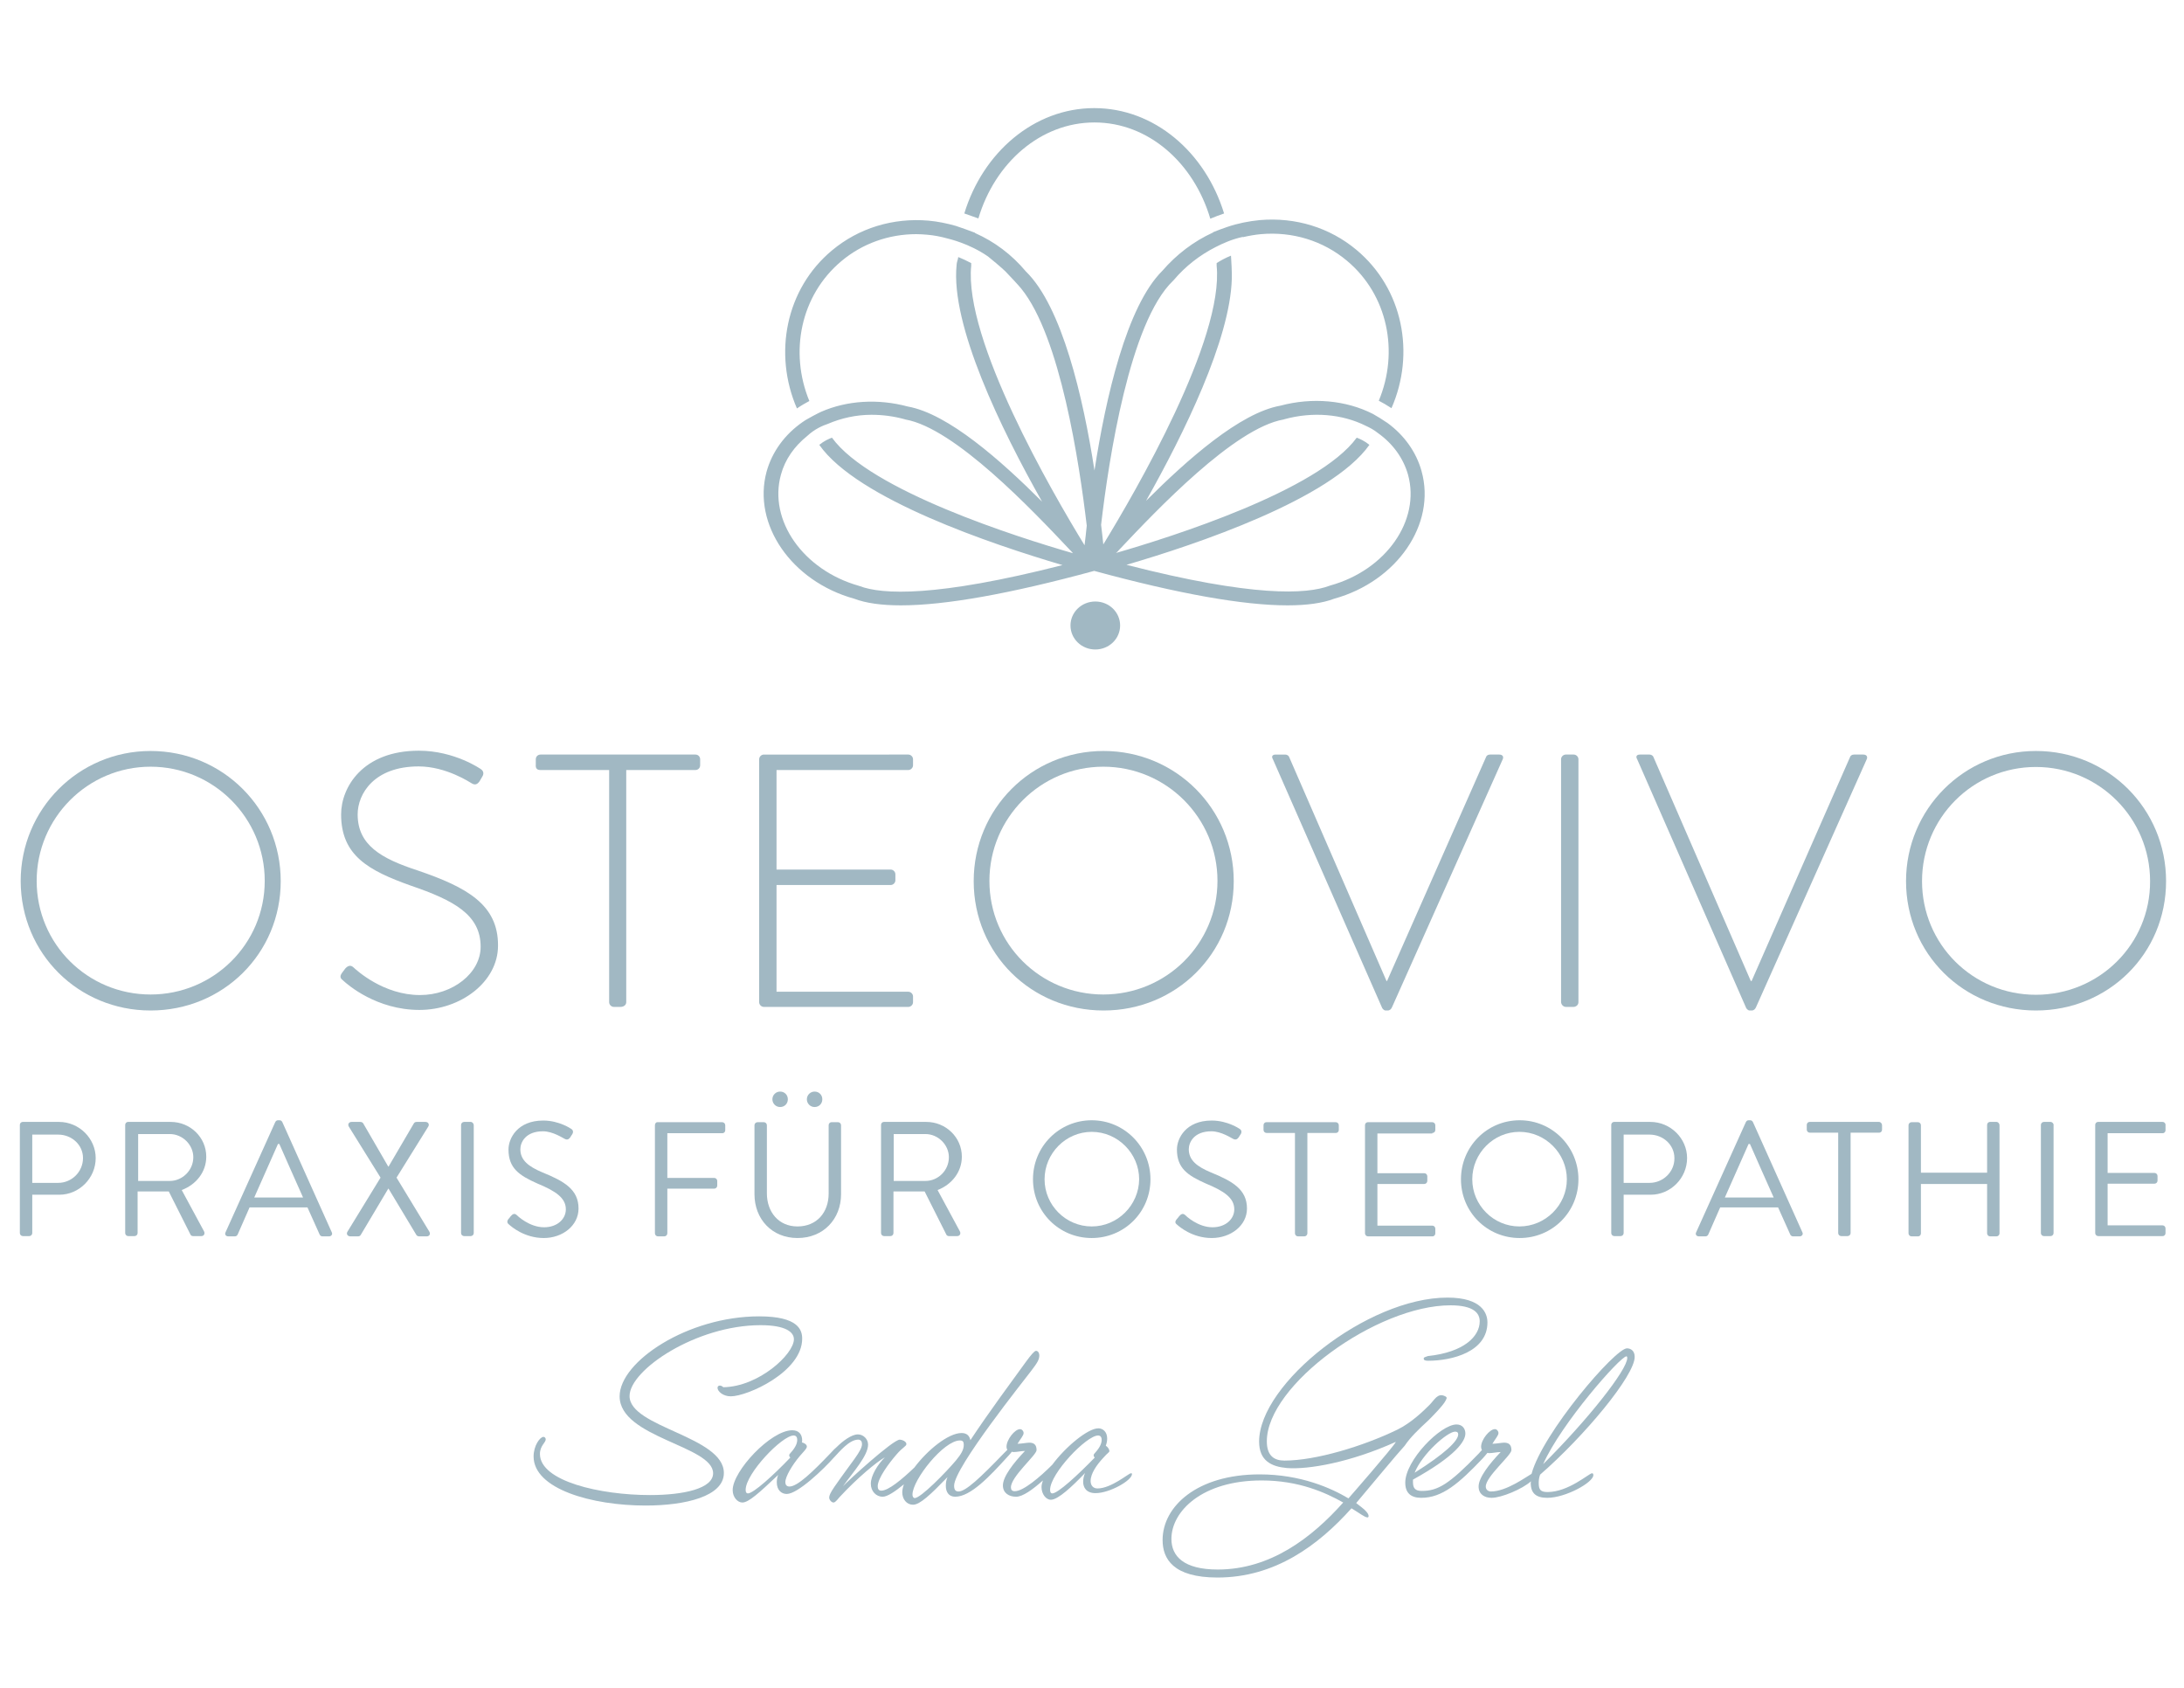 <?xml version="1.0" encoding="UTF-8"?>
<!-- Generator: Adobe Illustrator 26.5.0, SVG Export Plug-In . SVG Version: 6.00 Build 0)  -->
<svg xmlns="http://www.w3.org/2000/svg" xmlns:xlink="http://www.w3.org/1999/xlink" version="1.1" id="Ebene_1" x="0px" y="0px" viewBox="0 0 792 612" style="enable-background:new 0 0 792 612;" xml:space="preserve">
<style type="text/css">
	.st0{fill:#A1B8C3;}
</style>
<g>
	<path class="st0" d="M54.6,366.4c26.3,0,47.2-20.7,47.2-46.9c0-26.1-20.9-47.2-47.2-47.2c-26.1,0-47.1,21.1-47.1,47.2   C7.6,345.8,28.5,366.4,54.6,366.4z M54.6,278c22.9,0,41.4,18.6,41.4,41.4c0,22.9-18.6,41.2-41.4,41.2s-41.3-18.3-41.3-41.2   C13.3,296.6,31.8,278,54.6,278z"></path>
	<path class="st0" d="M151.4,315.6c-13.2-4.3-21.7-9.2-21.7-20.3c0-7.5,6-17.4,22.1-17.4c10.1,0,18.8,5.9,19.2,6.1   c1.3,0.8,2.1,0.4,2.9-0.7c0.3-0.5,0.7-1.2,1-1.7c0.9-1.4,0-2.4-0.5-2.7c0,0-9.5-6.7-22.5-6.7c-20.4,0-28.2,13.3-28.2,23.1   c0,15,10.1,20.4,25.2,25.8c15.8,5.4,25.4,10.6,25.4,22.2c0,9.5-10.1,17.5-22,17.5c-13.2,0-22.9-8.9-24.2-10.1c-1-0.9-2-0.5-2.9,0.5   l-1.2,1.6c-1,1.4-0.4,2.1,0.4,2.7c1.7,1.6,12.2,10.7,27.7,10.7c15,0,28.5-10.2,28.5-23.3C180.7,328,169.3,321.7,151.4,315.6z"></path>
	<path class="st0" d="M195.9,279.2h25v84.2c0,0.9,0.8,1.7,1.7,1.7h2.4c1.3,0,2.1-0.8,2.1-1.7v-84.2h25.1c1,0,1.7-0.8,1.7-1.7v-2.2   c0-0.9-0.7-1.7-1.7-1.7h-56.2c-0.9,0-1.7,0.7-1.7,1.7v2C194.2,278.4,194.6,279.2,195.9,279.2z"></path>
	<path class="st0" d="M277,365.1h52.4c0.9,0,1.7-0.8,1.7-1.7v-2.1c0-0.9-0.8-1.7-1.7-1.7h-47.8v-38.7H323c0.9,0,1.7-0.8,1.7-1.7V317   c0-0.9-0.8-1.7-1.7-1.7h-41.4v-36.1h47.8c0.9,0,1.7-0.8,1.7-1.7v-2.2c0-0.9-0.8-1.7-1.7-1.7H277c-0.9,0-1.7,0.8-1.7,1.7v88.1   C275.3,364.3,276.1,365.1,277,365.1z"></path>
	<path class="st0" d="M353.1,319.5c0,26.3,20.9,46.9,47.1,46.9c26.3,0,47.2-20.7,47.2-46.9c0-26.1-20.9-47.2-47.2-47.2   C374,272.3,353.1,293.3,353.1,319.5z M400.1,278c22.9,0,41.4,18.6,41.4,41.4c0,22.9-18.6,41.2-41.4,41.2s-41.3-18.3-41.3-41.2   C358.8,296.6,377.3,278,400.1,278z"></path>
	<path class="st0" d="M502.8,355.7l-35.3-81.2c-0.1-0.4-0.7-0.9-1.4-0.9h-3.5c-1.2,0-1.6,0.7-1,1.7l39.5,89.9   c0.1,0.4,0.7,1.2,1.4,1.2h0.7c0.8,0,1.3-0.5,1.6-1.2l40.1-89.8c0.5-1,0-1.8-1.2-1.8h-3.4c-0.8,0-1.3,0.5-1.4,0.9L503,355.7   C502.9,355.7,502.8,355.7,502.8,355.7z"></path>
	<path class="st0" d="M567.9,365.1h2.7c0.9,0,1.8-0.7,1.8-1.7v-88.1c0-0.9-0.8-1.7-1.7-1.7h-2.9c-0.9,0-1.7,0.8-1.7,1.7v88.1   C566.2,364.3,566.9,365.1,567.9,365.1z"></path>
	<path class="st0" d="M633.1,365.2c0.1,0.4,0.7,1.2,1.4,1.2h0.7c0.8,0,1.3-0.5,1.6-1.2l40.1-89.8c0.5-1,0-1.8-1.2-1.8h-3.4   c-0.8,0-1.3,0.5-1.4,0.9l-35.7,81.2c-0.1,0-0.3,0-0.3,0l-35.3-81.2c-0.1-0.4-0.7-0.9-1.4-0.9h-3.5c-1.2,0-1.6,0.7-1,1.7   L633.1,365.2z"></path>
	<path class="st0" d="M785.5,319.5c0-26.1-20.9-47.2-47.2-47.2c-26.1,0-47.1,21.1-47.1,47.2c0,26.3,20.9,46.9,47.1,46.9   C764.6,366.4,785.5,345.8,785.5,319.5z M738.3,360.7c-22.9,0-41.3-18.3-41.3-41.2c0-22.9,18.4-41.4,41.3-41.4   c22.9,0,41.4,18.6,41.4,41.4C779.8,342.4,761.2,360.7,738.3,360.7z"></path>
	<path class="st0" d="M21.4,406.8H8.3c-0.7,0-1.1,0.5-1.1,1.1v39.2c0,0.6,0.5,1.1,1.1,1.1h2.3c0.6,0,1.1-0.5,1.1-1.1v-13.9h9.8   c7.2,0,13.2-6,13.2-13.3C34.7,412.8,28.7,406.8,21.4,406.8z M21.1,428.9h-9.4v-17.5h9.4c4.9,0,9,3.7,9,8.5   C30.1,424.9,26,428.9,21.1,428.9z"></path>
	<path class="st0" d="M74.8,419.4c0-7-5.8-12.6-12.9-12.6H46.5c-0.7,0-1.1,0.5-1.1,1.1v39.2c0,0.6,0.5,1.1,1.1,1.1h2.3   c0.6,0,1.1-0.5,1.1-1.1v-15.1h11.3l7.9,15.7c0.1,0.2,0.4,0.5,0.9,0.5h3c1,0,1.4-0.9,1-1.7l-8.1-15   C71.2,429.5,74.8,424.9,74.8,419.4z M61.6,428.2H50.1v-17h11.5c4.6,0,8.5,3.9,8.5,8.4C70.1,424.4,66.1,428.2,61.6,428.2z"></path>
	<path class="st0" d="M102.4,406.9c-0.2-0.4-0.5-0.7-1-0.7h-0.6c-0.5,0-0.8,0.3-1,0.7l-18,39.9c-0.4,0.8,0.1,1.5,1,1.5h2.4   c0.5,0,0.9-0.4,1-0.7l4.3-9.8h21l4.4,9.8c0.1,0.3,0.5,0.7,1,0.7h2.4c0.9,0,1.4-0.8,1-1.5L102.4,406.9z M92.2,434.2l8.6-19.4h0.5   c2.9,6.5,5.7,13,8.6,19.4H92.2z"></path>
	<path class="st0" d="M143.8,427l11.5-18.5c0.5-0.8,0-1.7-1-1.7h-3.2c-0.5,0-0.8,0.2-1,0.5l-9.2,15.7h-0.1l-9.1-15.7   c-0.2-0.3-0.6-0.5-1-0.5h-3.2c-1,0-1.5,0.9-1,1.7l11.5,18.5l-12,19.6c-0.5,0.8,0,1.7,1.1,1.7h2.7c0.5,0,0.8-0.2,1-0.5l10-16.8h0.1   l10.1,16.8c0.1,0.2,0.5,0.5,1,0.5h2.7c1,0,1.5-0.8,1-1.7L143.8,427z"></path>
	<path class="st0" d="M170.7,406.8h-2.4c-0.6,0-1.1,0.5-1.1,1.1v39.2c0,0.6,0.5,1.1,1.1,1.1h2.4c0.6,0,1.1-0.5,1.1-1.1V408   C171.8,407.4,171.3,406.8,170.7,406.8z"></path>
	<path class="st0" d="M209.8,438.2c0-6.9-5.2-9.9-13.1-13.1c-5-2.1-8-4.4-8-8.4c0-2.5,1.9-6.5,8.2-6.5c3.6,0,7.3,2.5,7.8,2.7   c0.9,0.5,1.5,0.3,2.1-0.5c0.2-0.4,0.5-0.8,0.7-1.1c0.7-1.1,0-1.8-0.4-2c0,0-4.3-3-10.1-3c-9.4,0-12.6,6.5-12.6,10.5   c0,6.8,3.9,9.4,10.4,12.3c6.8,2.8,10.4,5.3,10.4,9.4c0,3.5-3.1,6.5-7.9,6.5c-5.3,0-9.6-4.1-10-4.5c-0.8-0.7-1.5-0.2-2.1,0.5   c-0.3,0.4-0.6,0.8-0.9,1.1c-0.7,1.1-0.1,1.6,0.4,2c0.8,0.7,5.5,4.8,12.5,4.8C204,448.9,209.8,444.4,209.8,438.2z"></path>
	<path class="st0" d="M237.5,408v39.2c0,0.6,0.5,1.1,1.1,1.1h2.3c0.6,0,1.1-0.5,1.1-1.1V431h17c0.6,0,1.1-0.5,1.1-1.1v-1.7   c0-0.6-0.5-1.1-1.1-1.1h-17v-16.2h19.9c0.7,0,1.1-0.5,1.1-1.1V408c0-0.6-0.5-1.1-1.1-1.1h-23.3C237.9,406.8,237.5,407.4,237.5,408z   "></path>
	<path class="st0" d="M280.1,398.6c0,1.5,1.2,2.8,2.8,2.8c1.6,0,2.8-1.2,2.8-2.8c0-1.6-1.2-2.8-2.8-2.8   C281.4,395.8,280.1,397,280.1,398.6z"></path>
	<path class="st0" d="M292.6,398.6c0,1.5,1.2,2.8,2.8,2.8c1.6,0,2.8-1.2,2.8-2.8c0-1.6-1.2-2.8-2.8-2.8   C293.9,395.8,292.6,397,292.6,398.6z"></path>
	<path class="st0" d="M289.2,448.9c9.4,0,15.8-6.9,15.8-15.9V408c0-0.6-0.5-1.1-1.1-1.1h-2.3c-0.7,0-1.1,0.5-1.1,1.1v24.8   c0,6.8-4.3,11.9-11.3,11.9c-6.9,0-11.1-5.3-11.1-12V408c0-0.6-0.5-1.1-1.1-1.1h-2.3c-0.6,0-1.1,0.5-1.1,1.1V433   C273.6,442,279.9,448.9,289.2,448.9z"></path>
	<path class="st0" d="M348.8,419.4c0-7-5.8-12.6-12.9-12.6h-15.3c-0.7,0-1.1,0.5-1.1,1.1v39.2c0,0.6,0.5,1.1,1.1,1.1h2.3   c0.6,0,1.1-0.5,1.1-1.1v-15.1h11.3l7.9,15.7c0.1,0.2,0.4,0.5,0.9,0.5h3c1,0,1.4-0.9,1-1.7l-8.1-15   C345.2,429.5,348.8,424.9,348.8,419.4z M335.6,428.2h-11.5v-17h11.5c4.6,0,8.5,3.9,8.5,8.4C344.1,424.4,340.2,428.2,335.6,428.2z"></path>
	<path class="st0" d="M395.9,406.2c-11.8,0-21.3,9.5-21.3,21.4c0,11.8,9.4,21.3,21.3,21.3c11.8,0,21.3-9.4,21.3-21.3   C417.2,415.8,407.7,406.2,395.9,406.2z M395.9,444.7c-9.4,0-17.1-7.7-17.1-17.1c0-9.4,7.7-17.2,17.1-17.2s17.2,7.8,17.2,17.2   C413,437,405.3,444.7,395.9,444.7z"></path>
	<path class="st0" d="M426.9,444.1c0.8,0.7,5.5,4.8,12.5,4.8c6.9,0,12.8-4.5,12.8-10.7c0-6.9-5.2-9.9-13.1-13.1c-5-2.1-8-4.4-8-8.4   c0-2.5,1.9-6.5,8.2-6.5c3.6,0,7.3,2.5,7.8,2.7c0.9,0.5,1.5,0.3,2.1-0.5c0.2-0.4,0.5-0.8,0.7-1.1c0.7-1.1,0-1.8-0.4-2   c0,0-4.3-3-10.1-3c-9.4,0-12.6,6.5-12.6,10.5c0,6.8,3.9,9.4,10.4,12.3c6.8,2.8,10.4,5.3,10.4,9.4c0,3.5-3.1,6.5-7.9,6.5   c-5.3,0-9.6-4.1-10-4.5c-0.8-0.7-1.5-0.2-2.1,0.5c-0.3,0.4-0.6,0.8-0.9,1.1C425.8,443.2,426.4,443.7,426.9,444.1z"></path>
	<path class="st0" d="M470.7,448.3h2.3c0.6,0,1.1-0.5,1.1-1.1v-36.4h10.3c0.7,0,1.1-0.5,1.1-1.1V408c0-0.6-0.5-1.1-1.1-1.1h-25.1   c-0.7,0-1.1,0.5-1.1,1.1v1.7c0,0.6,0.5,1.1,1.1,1.1h10.3v36.4C469.6,447.8,470.1,448.3,470.7,448.3z"></path>
	<path class="st0" d="M519.4,410.8c0.7,0,1.1-0.5,1.1-1.1V408c0-0.6-0.5-1.1-1.1-1.1h-23.3c-0.7,0-1.1,0.5-1.1,1.1v39.2   c0,0.6,0.5,1.1,1.1,1.1h23.3c0.7,0,1.1-0.5,1.1-1.1v-1.7c0-0.6-0.5-1.1-1.1-1.1h-19.9v-15.1h17c0.6,0,1.1-0.5,1.1-1.1v-1.7   c0-0.6-0.5-1.1-1.1-1.1h-17v-14.4H519.4z"></path>
	<path class="st0" d="M529.8,427.6c0,11.8,9.4,21.3,21.3,21.3c11.8,0,21.3-9.4,21.3-21.3c0-11.8-9.5-21.4-21.3-21.4   C539.2,406.2,529.8,415.8,529.8,427.6z M551,410.4c9.4,0,17.2,7.8,17.2,17.2c0,9.4-7.8,17.1-17.2,17.1s-17.1-7.7-17.1-17.1   C533.9,418.2,541.6,410.4,551,410.4z"></path>
	<path class="st0" d="M598.5,406.8h-13.1c-0.7,0-1.1,0.5-1.1,1.1v39.2c0,0.6,0.5,1.1,1.1,1.1h2.3c0.6,0,1.1-0.5,1.1-1.1v-13.9h9.8   c7.2,0,13.2-6,13.2-13.3C611.8,412.8,605.8,406.8,598.5,406.8z M598.2,428.9h-9.4v-17.5h9.4c4.9,0,9,3.7,9,8.5   C607.3,424.9,603.1,428.9,598.2,428.9z"></path>
	<path class="st0" d="M635.7,406.9c-0.2-0.4-0.5-0.7-1-0.7h-0.6c-0.5,0-0.8,0.3-1,0.7l-18,39.9c-0.4,0.8,0.1,1.5,1,1.5h2.4   c0.5,0,0.9-0.4,1-0.7l4.3-9.8h21l4.4,9.8c0.1,0.3,0.5,0.7,1,0.7h2.4c0.9,0,1.4-0.8,1-1.5L635.7,406.9z M625.5,434.2l8.6-19.4h0.5   c2.9,6.5,5.7,13,8.6,19.4H625.5z"></path>
	<path class="st0" d="M681.4,406.8h-25.1c-0.7,0-1.1,0.5-1.1,1.1v1.7c0,0.6,0.5,1.1,1.1,1.1h10.3v36.4c0,0.6,0.5,1.1,1.1,1.1h2.3   c0.6,0,1.1-0.5,1.1-1.1v-36.4h10.3c0.7,0,1.1-0.5,1.1-1.1V408C682.5,407.4,682,406.8,681.4,406.8z"></path>
	<path class="st0" d="M724,406.8h-2.3c-0.7,0-1.1,0.5-1.1,1.1v17.3h-24V408c0-0.6-0.5-1.1-1.1-1.1h-2.3c-0.6,0-1.1,0.5-1.1,1.1v39.2   c0,0.6,0.5,1.1,1.1,1.1h2.3c0.7,0,1.1-0.5,1.1-1.1v-17.9h24v17.9c0,0.6,0.5,1.1,1.1,1.1h2.3c0.6,0,1.1-0.5,1.1-1.1V408   C725.1,407.4,724.6,406.8,724,406.8z"></path>
	<path class="st0" d="M743.6,406.8h-2.4c-0.6,0-1.1,0.5-1.1,1.1v39.2c0,0.6,0.5,1.1,1.1,1.1h2.4c0.6,0,1.1-0.5,1.1-1.1V408   C744.8,407.4,744.2,406.8,743.6,406.8z"></path>
	<path class="st0" d="M784.2,406.8h-23.3c-0.7,0-1.1,0.5-1.1,1.1v39.2c0,0.6,0.5,1.1,1.1,1.1h23.3c0.7,0,1.1-0.5,1.1-1.1v-1.7   c0-0.6-0.5-1.1-1.1-1.1h-19.9v-15.1h17c0.6,0,1.1-0.5,1.1-1.1v-1.7c0-0.6-0.5-1.1-1.1-1.1h-17v-14.4h19.9c0.7,0,1.1-0.5,1.1-1.1   V408C785.4,407.4,784.9,406.8,784.2,406.8z"></path>
	<path class="st0" d="M396.9,44.4c19.5,0,36,14.6,42,34.9c1.5-0.6,3.2-1.3,5-1.9c-6.8-22.2-25.3-38.2-47.1-38.2   c-21.8,0-40.4,16.1-47.1,38.2c1.5,0.5,3.2,1.1,5.1,1.8C360.8,59,377.4,44.4,396.9,44.4z"></path>
	<path class="st0" d="M309.8,217.1c4.2,1.6,9.9,2.4,16.9,2.4c16.1,0,39.6-4.2,70.1-12.5c30.5,8.3,54,12.5,70.1,12.5   c7,0,12.7-0.8,16.9-2.4c22.8-6.3,37.1-27.1,31.7-46.3c-1.9-6.9-6.3-13-12.3-17.4c-1.9-1.3-3.7-2.4-5.3-3.3c0,0,0,0,0,0   c-9.8-5-22-6.1-33.6-3c-14.6,2.6-33.7,19.5-48.7,34.5c13.8-24.5,30.5-58.5,31.1-80.5c0.1-1.8-0.2-7.3-0.3-8.4   c-2,0.8-3.8,1.8-5.2,2.7c0,0.3,0,0.6,0,0.9c2.7,26.7-29.3,81.8-41.1,101.1c-0.2-2.1-0.5-4.5-0.8-7.1c2.8-24,10.4-73.5,26.1-88.5   l0.2-0.2c4.3-5.1,9.5-9.1,15.2-12c0,0,0,0,0,0c2.7-1.4,6.1-2.9,9.9-3.7l0,0.1c2.2-0.5,4.4-0.9,6.6-1.1c11.4-1,22.5,2.4,31.1,9.6   c14.9,12.4,19,33.1,11.6,50.8c1.4,0.7,2.9,1.6,4.6,2.7c8.7-19.8,4.2-43.3-12.7-57.4c-9.7-8.1-22.1-11.9-35-10.8   c-4.1,0.4-8.1,1.2-11.9,2.5c0,0,0,0,0,0c-1.8,0.6-3.6,1.3-5.1,1.9c0,0,0,0.1,0,0.1c-7,3.2-13.2,7.9-18.4,13.9   C408.6,111,401,144,396.9,170.6c-4.1-26.6-11.8-59.5-24.9-72.2c-5.1-6.1-11.4-10.8-18.4-13.9c0,0,0-0.1,0-0.1c-2.6-1-5.2-1.9-7-2.5   c-3.2-0.9-6.5-1.6-9.9-1.9c-12.9-1.1-25.3,2.7-35,10.8c-16.8,14-21.3,37.5-12.7,57.3c1.6-1.1,3.2-2,4.5-2.7   c-7.3-17.7-3.2-38.3,11.6-50.7c7.6-6.4,17.2-9.8,27.2-9.8c1.3,0,2.6,0.1,3.8,0.2c2.6,0.2,5.1,0.7,7.6,1.4l0,0   c0.3,0.1,7.7,1.7,14.6,6.5c0.7,0.5,5.2,4.3,6.3,5.4c1.1,1.1,5,5.3,5.7,6.2c14.2,17.4,21.1,63.2,23.8,86c-0.3,2.6-0.5,5-0.8,7.1   c-11.9-19.4-43.8-74.5-41.1-101.4c0-0.3,0-0.6,0-0.9c-1.9-1-3.2-1.6-4.7-2.2c-0.1,1-0.6,1.9-0.6,2.9c-2.2,21.7,16,59.3,31,85.8   c-15-15-34.1-31.9-48.7-34.5c-10.8-2.9-22-2.2-31.4,1.9c-0.7,0.3-5.2,2.6-6.7,3.7c0,0,0,0,0,0c-6.5,4.5-11.1,10.8-13.1,18   C272.8,190.1,287,210.8,309.8,217.1z M405.9,199.3c13.5-14.3,41.7-44.1,59.6-47.2l0.3-0.1c10.2-2.8,20.9-1.9,29.5,2.4c0,0,0,0,0,0   c1.3,0.6,2.9,1.4,4.5,2.7c0,0,0,0,0,0c5.3,3.8,9.1,9,10.8,15c4.6,16.6-8,34.6-28.2,40.2l-0.3,0.1c-8.2,3.1-27.6,4.2-73.6-7.6   c25.3-7.4,74.2-23.8,88.1-43.5c-1.7-1.4-3.5-2.2-4.6-2.6c-14,19.2-67.2,36-87.3,41.8C405.1,200.2,405.5,199.8,405.9,199.3z    M283.2,172.1c1.5-5.5,4.8-10.2,9.5-14c2.8-2.6,5.7-3.8,7.5-4.4c4.9-2.1,10.3-3.3,15.8-3.3c4,0,8,0.5,12,1.6l0.3,0.1   c17.9,3.1,46.1,32.9,59.6,47.2c0.4,0.4,0.8,0.8,1.2,1.3c-20.1-5.8-73.5-22.7-87.4-41.9c-1.1,0.4-2.9,1.2-4.6,2.6   c13.8,19.7,62.8,36.1,88.2,43.6c-45.9,11.7-65.4,10.7-73.6,7.6l-0.3-0.1C291.3,206.7,278.6,188.7,283.2,172.1z"></path>
	<path class="st0" d="M406.2,226.8c0-4.8-4-8.7-9-8.7c-5,0-9,3.9-9,8.7c0,4.8,4,8.7,9,8.7C402.2,235.5,406.2,231.6,406.2,226.8z"></path>
	<path class="st0" d="M262.3,503c-0.5-0.5-1-0.6-1.3-0.6c-0.5,0-0.8,0.4-0.8,0.8c0,1.3,2,3.1,4.8,3.1c6.1,0,25.9-8.9,25.9-20.9   c0-3.1-1.3-8.1-15.6-8.1c-25.9,0-50.6,16.4-50.6,29c0,15,33.9,17.9,33.9,27.9c0,5.5-10.5,7.9-22.9,7.9c-18,0-39.9-5-39.9-14.9   c0-3,2.1-4.1,2.1-5.3c0-0.5-0.4-0.9-0.8-0.9c-1.3,0-3.6,3.2-3.6,7.1c0,11.8,21.1,17.8,40.6,17.8c14.4,0,28.4-3.3,28.4-11.8   c0-13.3-34.2-16.5-34.2-27.9c0-9.5,24.2-25.7,47.5-25.7c9.1,0,12.1,2.5,12.1,5.1C287.9,491,275.2,502.8,262.3,503z"></path>
	<path class="st0" d="M518.1,514.9c0.9-0.9,5.3-5.3,6.1-7c0.3-0.7,0.9-1.2-0.3-1.7c-2.6-1.2-3.7,1.4-5.5,3.2   c-2.2,2.2-6.6,6.5-11.7,9c-12.6,6.1-29.7,11.2-40.9,11.2c-3.7,0-6.4-1.7-6.4-7c0-20.4,39.9-49.3,66.6-49.3c8.5,0,10.6,2.9,10.6,5.8   c0,5.4-5.6,11.2-18.8,12.6c-1.4,0.5-1.5,0.5-1.5,0.9c0,0.6,0.5,0.8,1.6,0.8c8.6,0,21.5-3.2,21.5-13.9c0-3.1-1.8-9-14.5-9   c-29,0-68.3,31.2-68.3,52.2c0,7,4.5,9.1,10.1,9.6c7.7,0.6,22.9-2,39.5-9.5c-1,2-17.2,20.5-17.2,20.5c-6.2-3.7-17.3-8.7-32.2-8.7   c-22.7,0-35.2,11.6-35.2,23.8c0,6.8,3.8,13.6,19.9,13.6c20.9,0,36.6-11.7,48.6-25.1c3,1.8,4.8,3.3,5.8,3.3c0.2,0,0.4-0.1,0.4-0.5   c0-0.5-0.3-1.2-1.6-2.4c-0.5-0.4-1.4-1.2-2.9-2.3c4.9-5.8,14.9-17.9,17.6-20.8C511.5,521.1,514.2,518.5,518.1,514.9z M441.6,569.1   c-12.3,0-16.8-4.8-16.8-11.1c0-10,11.1-21.2,32.7-21.2c13.5,0,23.2,4.4,29.6,8C475.6,557.7,460.6,569.1,441.6,569.1z"></path>
	<path class="st0" d="M592.8,492c0-2.3-1.5-3.1-2.8-3.1c-4.3,0-30.6,30.7-34.6,45.5c-1.8,1-9.1,6.4-14.7,6.4c-1,0-1.9-0.6-1.9-1.8   c0-3.6,9.3-11.3,9.3-13.2c0-2.2-1.2-2.7-2.7-2.7c-0.8,0-2.8,0.4-4.2,0.4c1.2-2,2.2-3,2.2-3.9c0-0.7-0.6-1.4-1.3-1.4   c-1.9,0-5,3.8-5,6.4c0,0.4,0.1,0.8,0.3,1.2c-0.3,0.3-0.7,0.7-1.2,1.3c-10.7,11.1-14.8,13.5-20.6,13.5c-2.4,0-3.2-1-3.2-3.2v-0.9   c15.7-8.7,19-14,19-16.7c0-1.8-1.1-3.3-3.2-3.3c-5.8,0-18.6,13-18.6,21.1c0,3.7,2,5.5,5.8,5.5c7.7,0,13.7-5.3,22.2-14.2   c0.5-0.6,1.3-1.4,1.8-2.1c0.2,0,0.3,0.1,0.5,0.1c1.5,0,2.9-0.4,4.3-0.4c-4.2,4.4-8,9.3-8,12.5c0,2.7,2,4.1,4.7,4.1   c3.6,0,11.2-3.2,14.3-6c0,0.2-0.1,0.4-0.1,0.6c0,3.8,2,5.4,6,5.4c6.7,0,16.7-5.6,16.7-8.2c0-0.5-0.1-0.7-0.5-0.7   c-1,0-8.5,6.8-16.1,6.8c-2.6,0-3.2-0.9-3.2-3.3c0-0.9,0.1-1.9,0.5-3C574.6,520.7,592.8,498.8,592.8,492z M589.8,491.8   c0.2,0,0.3,0.2,0.3,0.6c0,4.3-14.3,22.4-30.5,38.5C566.1,516.2,587.6,491.8,589.8,491.8z M527.7,519.1c0.7,0,1.1,0.3,1.1,1   c0,2.4-5,7.1-15.8,13.9C515.7,527.2,524.9,519.1,527.7,519.1z"></path>
	<path class="st0" d="M410.1,534.2c-0.8,0-7.1,5.5-12.1,5.5c-1.5,0-2.5-1-2.5-2.7c0-2.7,2.2-5.8,4.4-8.2c2-2.3,2.4-2.1,2.4-2.7   c0-0.5-0.5-1.4-1.3-1.9c0.3-0.8,0.5-1.6,0.5-2.6c0-2.5-1.6-3.7-3.2-3.7c-3.8,0-11.9,6.7-16.7,13.2c-4.5,4.5-10.5,9.6-13.6,9.6   c-1,0-1.4-0.5-1.4-1.4c0-3.9,9.3-11.7,9.3-13.5c0-2.2-1.2-2.7-2.7-2.7c-0.8,0-2.8,0.4-4.2,0.4c1.2-2,2.2-3,2.2-3.9   c0-0.7-0.6-1.4-1.3-1.4c-1.9,0-4.9,3.8-4.9,6.4c0,0.4,0.1,0.8,0.3,1.1c-0.4,0.4-0.8,0.8-1.3,1.3c-8.6,8.9-13.8,13.8-16.4,13.8   c-1,0-1.6-0.5-1.6-2.1c0-6.6,25.7-38.6,28-41.7c2.3-3,2.9-4.1,2.9-5.6c0-0.7-0.4-1.6-1.2-1.6c-0.6,0-1.9,1.6-3.6,3.9   c-5,6.9-13.6,18.5-20.2,28.5c-0.3-1.5-1.2-2.6-3.2-2.6c-4.8,0-12.4,6.2-17.1,12.5c-4.5,4.3-9.4,8.4-12,8.4c-1,0-1.3-0.7-1.3-1.6   c0-2.9,4.1-8.4,6.8-11.5c2.3-2.7,3.6-3,3.6-3.8c0-1-1.7-1.6-2.4-1.6c-2.5,0-19.2,15.3-20.6,16.9c3.8-5.3,9.1-11.1,9.1-15.1   c0-2-1.7-3.7-3.7-3.7c-2.3,0-5.5,2.4-7.8,4.7c-0.4,0.3-1,0.9-2.2,2.2c-6.4,6.7-11.9,12-14.8,12c-1.1,0-1.5-0.7-1.5-1.6   c0-2,2.5-6.2,5.2-9.4c1.6-1.9,2.6-2.7,2.6-3.5c0-0.7-0.9-1.3-1.8-1.5c0.1-0.3,0.1-0.5,0.1-0.7c0-2.1-1.1-3.7-3.6-3.7   c-7.8,0-21.6,14.8-21.6,21.7c0,2.6,1.8,4.5,3.5,4.5c2.3,0,6.1-3.5,13-10c-0.4,0.9-0.5,1.9-0.5,2.7c0,2.8,1.7,4.2,3.6,4.2   c4,0,13.4-9,17.1-13.2c0.1-0.1,0.1-0.1,0.2-0.2c1.8-1.9,5.4-6.3,8.6-6.3c1,0,1.4,0.7,1.4,1.6c0,2.5-3.7,6.4-10,15.5   c-1.5,2.2-1.9,3.2-1.9,3.9c0,0.8,0.8,1.8,1.6,1.8c0.7,0,1.8-1.6,2.2-2c6.6-7.1,13.4-12.7,16.4-14.4c-2.6,2.6-5.1,6.6-5.1,9.6   c0,2.7,1.9,4.7,4.3,4.7c1.7,0,4.5-1.9,7.7-4.5c-0.4,1.1-0.6,2.1-0.6,2.9c0,2.5,1.6,4.5,3.9,4.5c2.5,0,6.4-3.7,12.5-10   c-0.5,1.1-0.6,2.2-0.6,3.2c0,2.1,1,3.9,3.4,3.9c5.6,0,12.6-7.5,18.7-14.2c0.9-1,1.5-1.6,1.8-2.1c0.2,0,0.3,0.1,0.6,0.1   c1.5,0,2.8-0.4,4.2-0.4c-4.2,4.4-8,9.3-8,12.5c0,2.7,2.1,4.1,4.8,4.1c2.4,0,6-2.6,9.7-5.9c-0.3,0.9-0.5,1.7-0.5,2.4   c0,2.5,1.6,4.6,3.4,4.6c2.6,0,7.7-4.8,12.4-9.7c-0.5,1-0.7,2.3-0.7,3.2c0,2,1.1,4.1,4.5,4.1c5.1,0,13.2-4.6,13.2-6.9   C410.7,534.4,410.4,534.2,410.1,534.2z M271.2,541.5c-0.5,0-0.8-0.4-0.8-1.3c0-5.9,13.2-19.7,17.4-19.7c0.8,0,1.3,0.5,1.3,1.6   c0,1-0.4,2.5-2.4,4.7c-0.4,0.4-0.5,0.6-0.5,0.9c0,0.4,0.2,0.6,0.4,0.8C280.4,535,273.2,541.5,271.2,541.5z M331.7,543.2   c-0.3,0-0.8-0.3-0.8-1.3c0-5.3,11.3-19.6,17.2-19.6c1.1,0,1.4,0.5,1.4,1.6c0,1.8-1,3.4-2.8,5.6   C343.1,533.8,333.9,543.2,331.7,543.2z M381.6,541.5c-0.5,0-0.8-0.4-0.8-1.3c0-5.9,13.2-19.7,17.4-19.7c0.8,0,1.3,0.5,1.3,1.6   c0,1-0.4,2.5-2.4,4.7c-0.4,0.4-0.5,0.6-0.5,0.9c0,0.4,0.2,0.6,0.4,0.8C390.7,535,383.6,541.5,381.6,541.5z"></path>
</g>
</svg>
